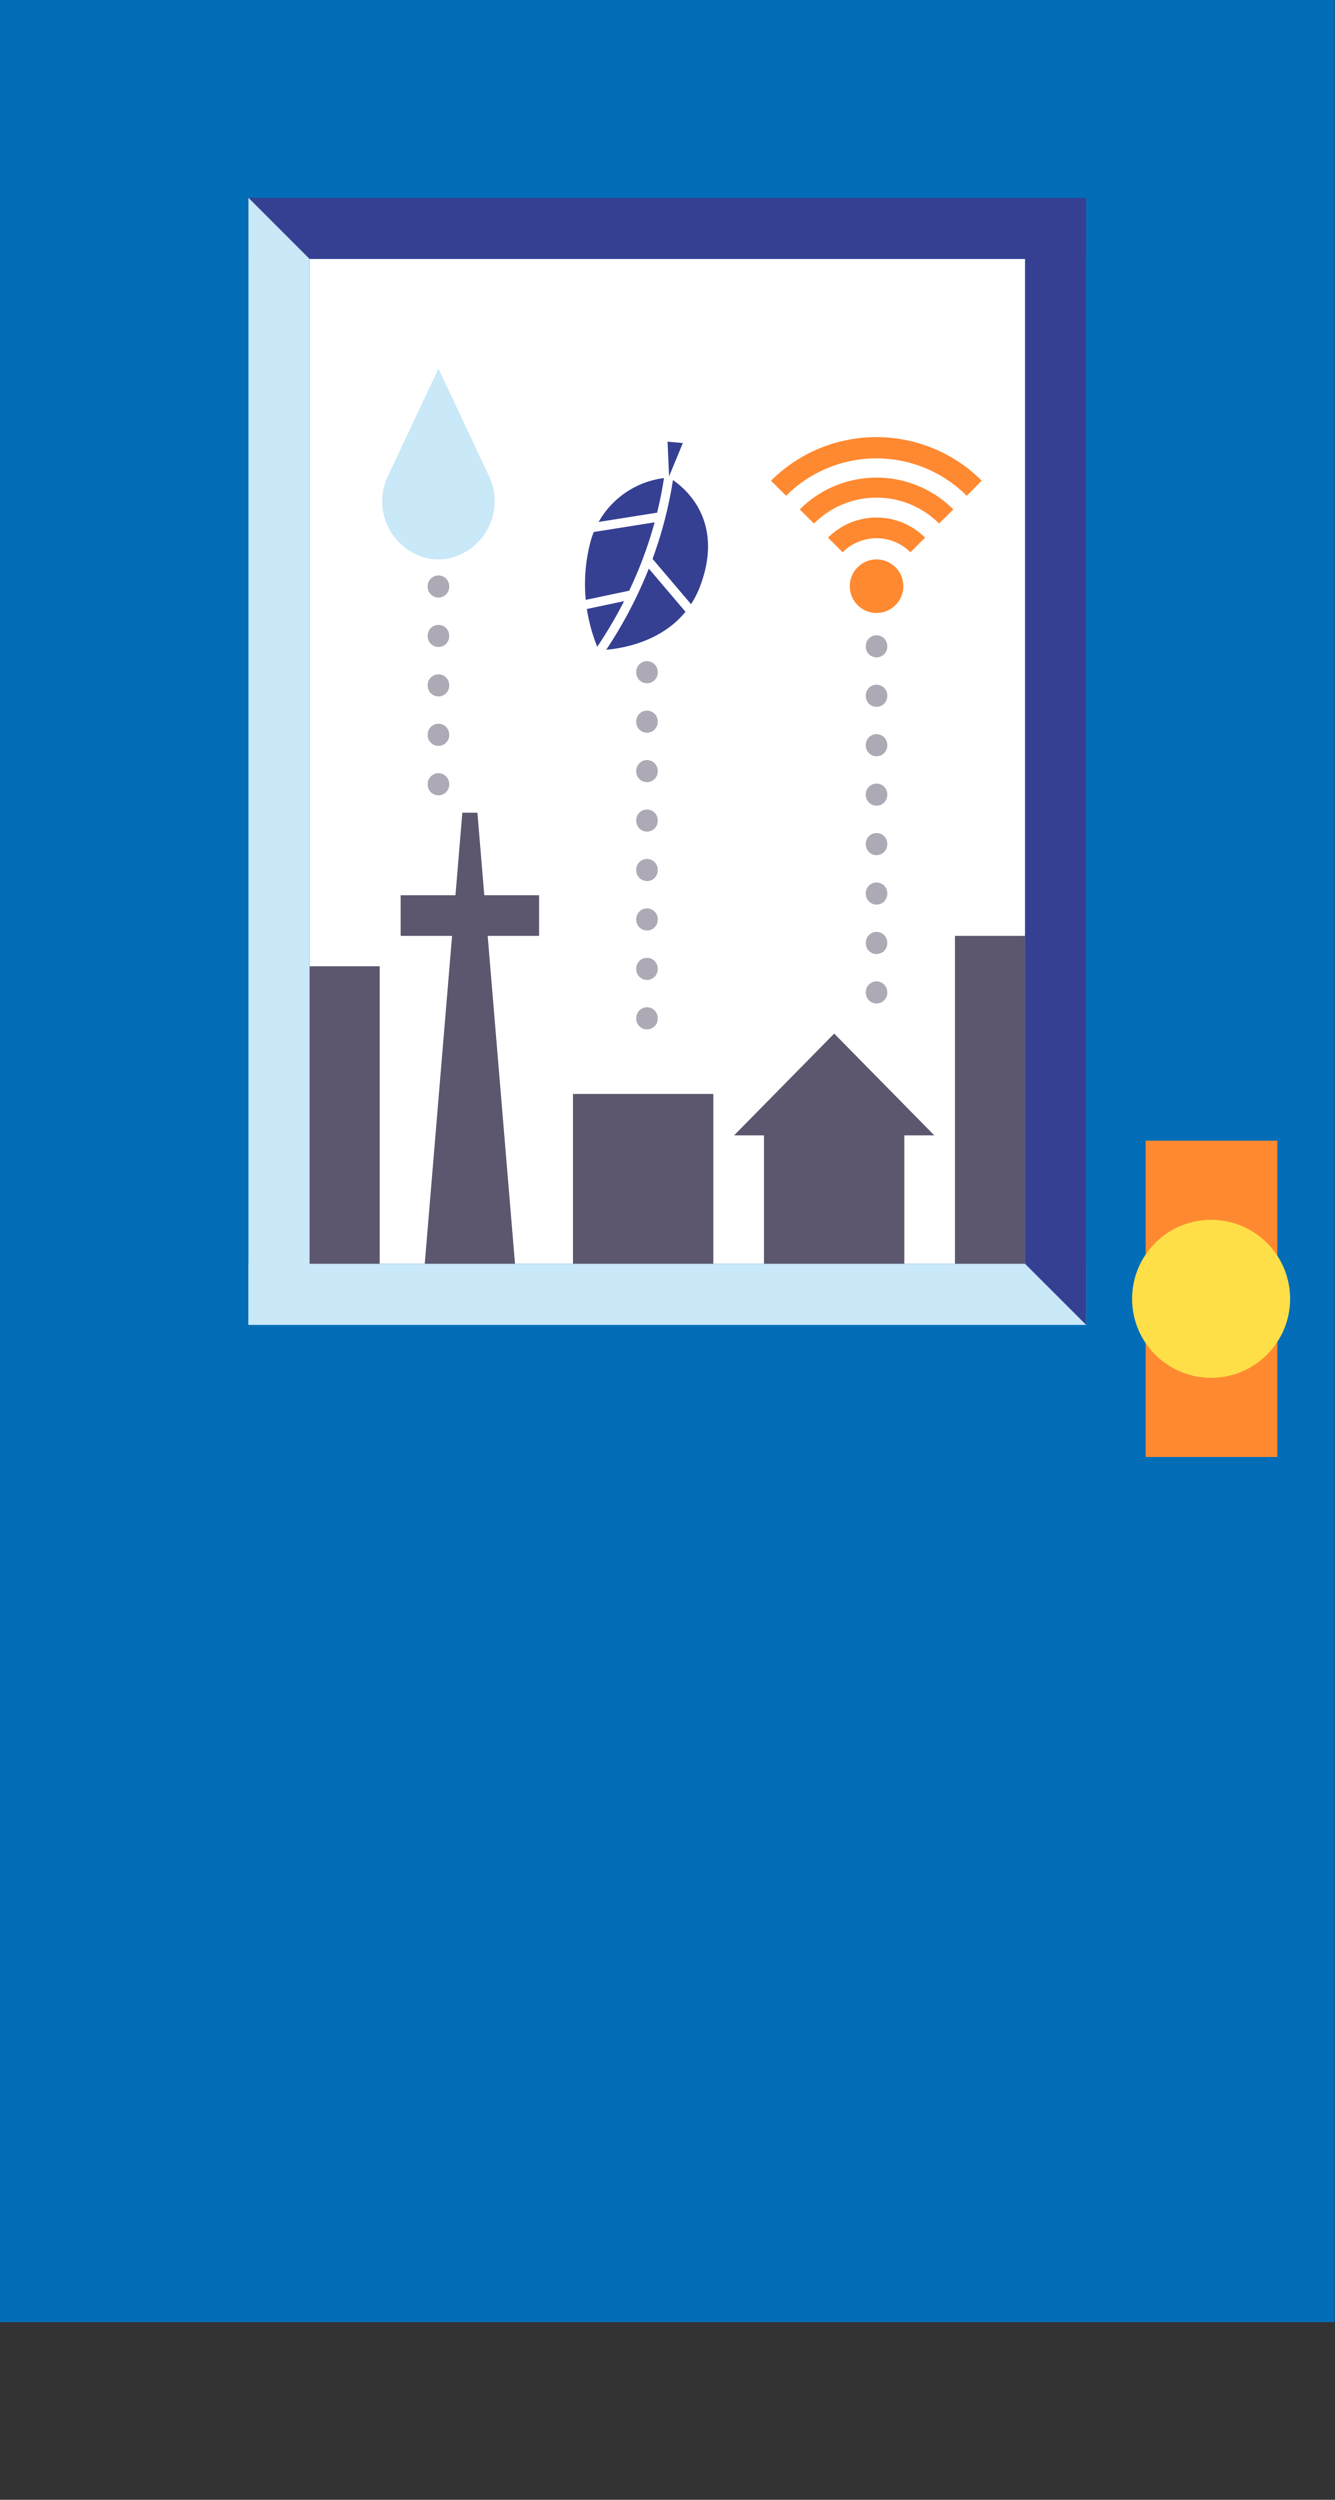 <svg xmlns="http://www.w3.org/2000/svg" xmlns:xlink="http://www.w3.org/1999/xlink" width="62" height="116.079" viewBox="0 0 62 116.079">
  <rect x="0" y="0" width="62" height="116.079" fill="#333333" stroke="none"/>
  <defs>
    <clipPath id="clip-path">
      <rect id="長方形_8" data-name="長方形 8" width="33.236" height="46.667" transform="translate(97.767 80.999)" fill="none"/>
    </clipPath>
  </defs>
  <g id="グループ_180" data-name="グループ 180" transform="translate(-193 563.079)">
    <rect id="長方形_103" data-name="長方形 103" width="62" height="116" transform="translate(193 -563)" fill="none"/>
    <g id="グループ_168" data-name="グループ 168" transform="translate(109.607 -632.057)">
      <g id="グループ_8" data-name="グループ 8">
        <rect id="長方形_1" data-name="長方形 1" width="61.983" height="107.829" transform="translate(83.393 68.978)" fill="#036eb7"/>
        <g id="グループ_7" data-name="グループ 7">
          <g id="グループ_6" data-name="グループ 6">
            <g id="グループ_5" data-name="グループ 5" clip-path="url(#clip-path)">
              <rect id="長方形_2" data-name="長方形 2" width="39.905" height="53.539" transform="translate(95.128 77.119)" fill="#fff"/>
              <rect id="長方形_3" data-name="長方形 3" width="6.519" height="16.671" transform="translate(94.507 113.847)" fill="#5c566e"/>
              <rect id="長方形_4" data-name="長方形 4" width="6.519" height="10.741" transform="translate(110.003 119.777)" fill="#5c566e"/>
              <rect id="長方形_5" data-name="長方形 5" width="6.519" height="9.041" transform="translate(118.873 121.477)" fill="#5c566e"/>
              <rect id="長方形_6" data-name="長方形 6" width="6.519" height="18.082" transform="translate(127.743 112.436)" fill="#5c566e"/>
              <path id="パス_1" data-name="パス 1" d="M117.484,121.7h9.3l-4.649-4.727Z" fill="#5c566e"/>
              <path id="パス_2" data-name="パス 2" d="M105.565,106.716h-.7l-1.984,23.8h4.668Z" fill="#5c566e"/>
              <rect id="長方形_7" data-name="長方形 7" width="6.43" height="1.887" transform="translate(102 110.549)" fill="#5c566e"/>
              <g id="グループ_3" data-name="グループ 3">
                <g id="グループ_2" data-name="グループ 2">
                  <path id="パス_3" data-name="パス 3" d="M119.2,91.3l.7.7a5.932,5.932,0,0,1,8.388,0l.7-.7A6.927,6.927,0,0,0,119.2,91.3Z" fill="#ff8930"/>
                  <path id="パス_4" data-name="パス 4" d="M120.536,92.632l.658.658a4.112,4.112,0,0,1,5.814,0l.659-.658A5.043,5.043,0,0,0,120.536,92.632Z" fill="#ff8930"/>
                  <path id="パス_5" data-name="パス 5" d="M121.847,93.944l.68.679a2.227,2.227,0,0,1,3.148,0l.68-.679A3.187,3.187,0,0,0,121.847,93.944Z" fill="#ff8930"/>
                </g>
                <circle id="楕円形_1" data-name="楕円形 1" cx="1.244" cy="1.244" r="1.244" transform="translate(122.857 94.954)" fill="#ff8930"/>
              </g>
              <g id="グループ_4" data-name="グループ 4">
                <path id="パス_6" data-name="パス 6" d="M114.458,91.155a4.069,4.069,0,0,0-3.629,2.932,7.715,7.715,0,0,0,.368,5.079s3.575.045,4.711-2.969C117.256,92.622,114.458,91.155,114.458,91.155Z" fill="#354093"/>
                <path id="パス_7" data-name="パス 7" d="M114.538,90.478a18.775,18.775,0,0,1-1.263,4.954,20.075,20.075,0,0,1-2.346,4.235" fill="none" stroke="#fff" stroke-miterlimit="10" stroke-width="0.425"/>
                <line id="線_1" data-name="線 1" y1="0.553" x2="3.486" transform="translate(110.562 92.977)" fill="none" stroke="#fff" stroke-miterlimit="10" stroke-width="0.425"/>
                <line id="線_2" data-name="線 2" x2="2.345" y2="2.759" transform="translate(113.44 94.954)" fill="none" stroke="#fff" stroke-miterlimit="10" stroke-width="0.425"/>
                <line id="線_3" data-name="線 3" x1="2.45" y2="0.517" transform="translate(110.336 96.588)" fill="none" stroke="#fff" stroke-miterlimit="10" stroke-width="0.425"/>
                <path id="パス_8" data-name="パス 8" d="M114.466,91.1l-.071-1.613.711.064Z" fill="#354093"/>
              </g>
              <path id="パス_9" data-name="パス 9" d="M103.755,94.954h0a2.858,2.858,0,0,1-.384-.026,2.719,2.719,0,0,1-1.946-3.88l2.33-4.954,2.33,4.954a2.719,2.719,0,0,1-1.945,3.88A2.873,2.873,0,0,1,103.755,94.954Z" fill="#c9e8f8"/>
              <line id="線_4" data-name="線 4" y2="17.005" transform="translate(124.101 98.976)" fill="none" stroke="#adaab6" stroke-linecap="round" stroke-miterlimit="10" stroke-width="1" stroke-dasharray="0.028 2.268"/>
              <line id="線_5" data-name="線 5" y2="17.588" transform="translate(113.44 100.179)" fill="none" stroke="#adaab6" stroke-linecap="round" stroke-miterlimit="10" stroke-width="1" stroke-dasharray="0.028 2.268"/>
              <line id="線_6" data-name="線 6" y2="9.684" transform="translate(103.755 96.198)" fill="none" stroke="#adaab6" stroke-linecap="round" stroke-miterlimit="10" stroke-width="1" stroke-dasharray="0.028 2.268"/>
            </g>
          </g>
          <rect id="長方形_9" data-name="長方形 9" width="38.906" height="2.835" transform="translate(94.932 78.164)" fill="#354093"/>
          <rect id="長方形_10" data-name="長方形 10" width="38.906" height="2.835" transform="translate(94.932 127.666)" fill="#c9e8f8"/>
          <path id="パス_10" data-name="パス 10" d="M94.932,130.5V78.164L97.767,81v46.667Z" fill="#c9e8f8"/>
          <path id="パス_11" data-name="パス 11" d="M131,127.666V81l2.835-2.835V130.5Z" fill="#354093"/>
        </g>
      </g>
      <g id="グループ_9" data-name="グループ 9">
        <rect id="長方形_11" data-name="長方形 11" width="6.114" height="14.689" transform="translate(136.602 121.945)" fill="#ff8930"/>
        <circle id="楕円形_2" data-name="楕円形 2" cx="3.669" cy="3.669" r="3.669" transform="translate(135.97 125.62)" fill="#ffdf48"/>
      </g>
    </g>
  </g>
</svg>
